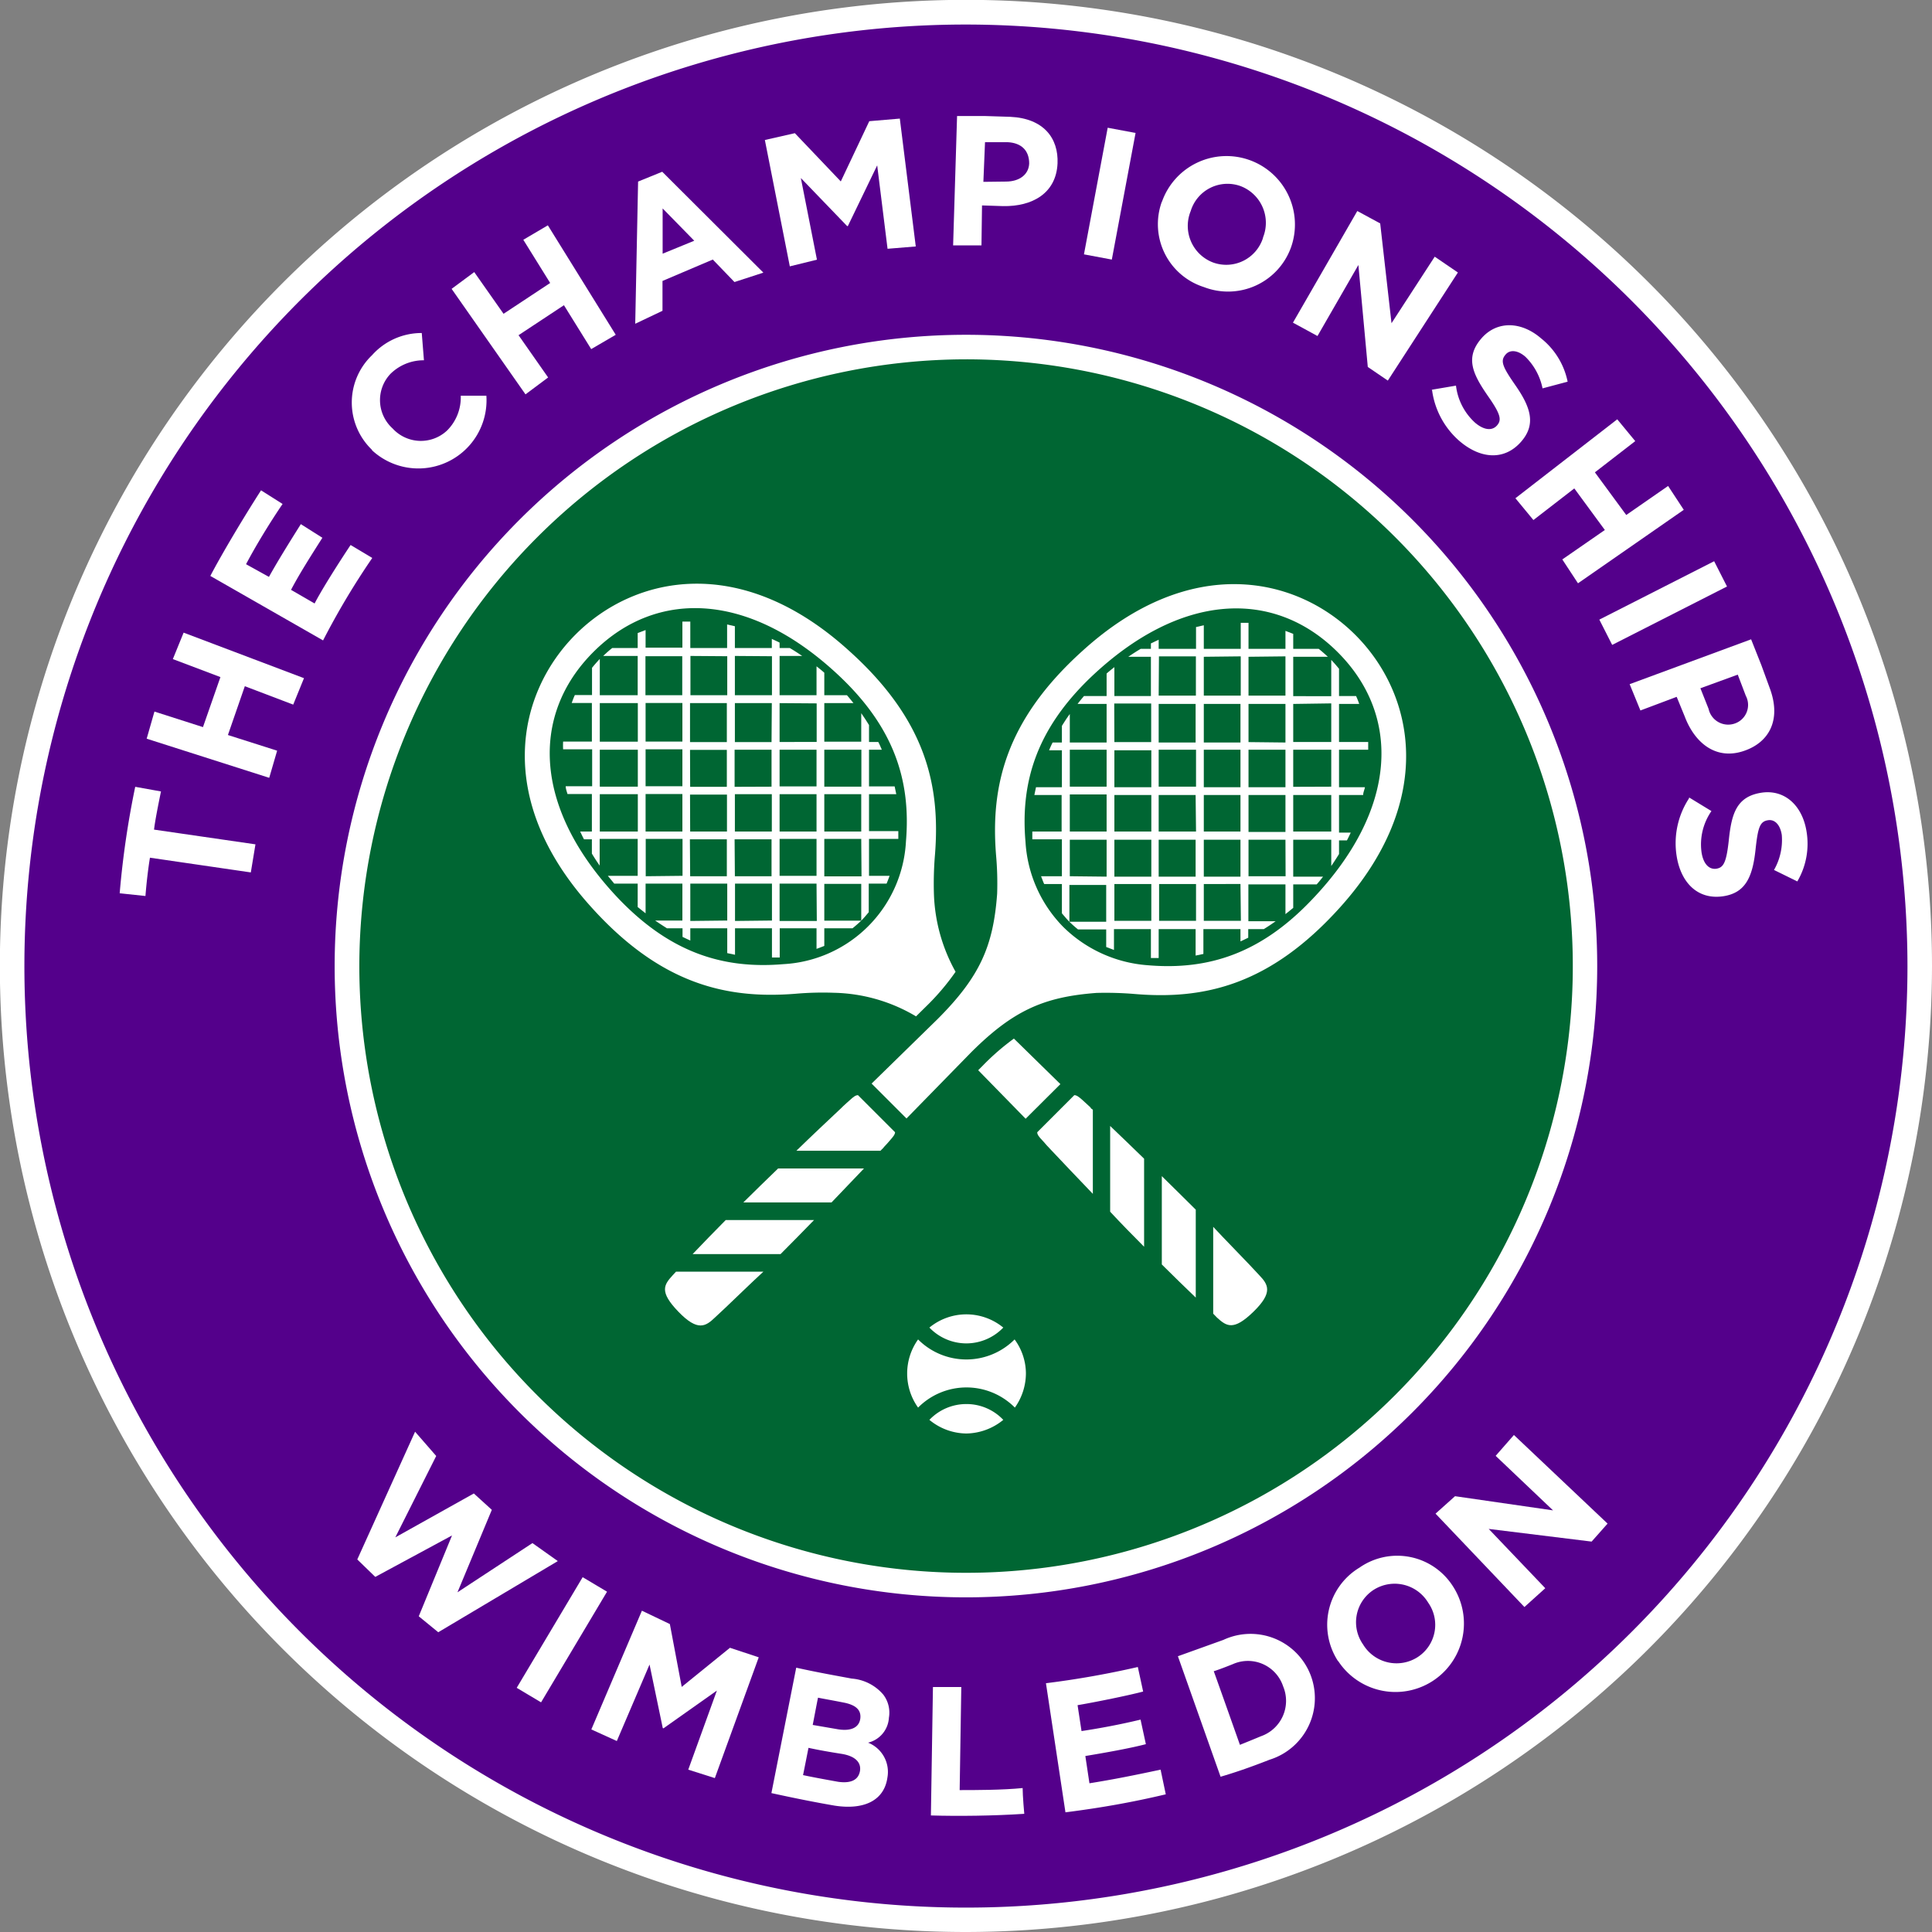 <svg xmlns="http://www.w3.org/2000/svg" viewBox="0 0 141.73 141.73"><rect x="0" y="0" width="141.73" height="141.73" fill="#808080" stroke="none"/><defs><style>.cls-1{fill:#54008b;}.cls-2{fill:#fff;}.cls-3{fill:#063;}</style></defs><g id="Layer_2" data-name="Layer 2"><g id="Logo_Artwork" data-name="Logo Artwork"><path class="cls-1" d="M70.87,140.83a70,70,0,1,1,70-70,70,70,0,0,1-70,70"/><path class="cls-2" d="M70.87,141.73a70.87,70.87,0,1,1,70.86-70.86,70.95,70.95,0,0,1-70.86,70.86Zm0-139.93a69.07,69.07,0,1,0,69.06,69.07A69.14,69.14,0,0,0,70.87,1.8Z"/><path class="cls-3" d="M70.86,116.27a45.41,45.41,0,1,1,45.41-45.4,45.46,45.46,0,0,1-45.41,45.4"/><path class="cls-2" d="M70.86,26.36a44.51,44.51,0,1,1-44.5,44.51,44.56,44.56,0,0,1,44.5-44.51m0-1.8a46.31,46.31,0,1,0,46.31,46.31A46.3,46.3,0,0,0,70.86,24.56"/><polygon class="cls-2" points="30.45 105.03 32 106.81 29 112.78 34.76 109.56 36.08 110.76 33.56 116.81 39.06 113.2 40.92 114.52 32.15 119.74 30.72 118.57 33.16 112.64 27.53 115.68 26.21 114.4 30.45 105.03"/><rect class="cls-2" x="36.49" y="119.25" width="9.45" height="2.08" transform="translate(-83.21 94.1) rotate(-59.2)"/><polygon class="cls-2" points="47.09 118.16 49.14 119.14 50.01 123.75 53.55 120.88 55.66 121.58 52.44 130.44 50.49 129.82 52.59 124.02 48.67 126.79 48.62 126.77 47.65 122.11 45.25 127.72 43.38 126.87 47.09 118.16"/><path class="cls-2" d="M58.41,122.34c1.67.37,3.12.62,4.07.8a3.37,3.37,0,0,1,2.32,1.18,2.18,2.18,0,0,1,.41,1.69v0a2,2,0,0,1-1.53,1.83,2.31,2.31,0,0,1,1.42,2.56v0c-.24,1.71-1.75,2.39-3.87,2.06-1.51-.26-3-.56-4.64-.92Zm3.07,8.37c.91.13,1.5-.11,1.61-.81v0c.09-.62-.36-1.08-1.36-1.24-.77-.12-1.7-.28-2.42-.44-.06.3-.35,1.78-.4,2C59.51,130.35,60.31,130.5,61.48,130.71Zm0-3.85c.88.14,1.53-.08,1.63-.78v0c.08-.62-.3-1-1.21-1.18s-1.62-.3-1.89-.36c-.06.26-.34,1.76-.39,2C60.2,126.64,60.61,126.71,61.48,126.86Z"/><path class="cls-2" d="M68.44,123.76l2.08,0s-.11,7.25-.12,7.56c1.13,0,3.13,0,4.62-.15,0,.59.12,1.89.12,1.89-2.24.15-4.85.18-6.85.12Z"/><path class="cls-2" d="M76.73,123.48a67.06,67.06,0,0,0,6.74-1.19l.39,1.8c-1,.27-3.45.77-4.81,1l.29,1.9c1.32-.2,2.79-.47,4.33-.84l.39,1.8c-1.18.31-3,.63-4.44.87l.3,2c1.76-.28,3.35-.6,5.22-1l.38,1.81c-2.44.58-4.82,1-7.36,1.32Z"/><path class="cls-2" d="M86.41,121.5l3.34-1.2a4.72,4.72,0,0,1,6.39,2.57v0a4.73,4.73,0,0,1-3,6.22c-1.56.61-2.58.95-3.6,1.25Zm6.09,5.87a2.75,2.75,0,0,0,1.63-3.66v0a2.72,2.72,0,0,0-3.69-1.63s-.94.38-1.4.52c.12.31,1.92,5.4,1.92,5.4S91.76,127.68,92.5,127.37Z"/><path class="cls-2" d="M98.17,121.88v0A4.89,4.89,0,0,1,99.73,115a4.84,4.84,0,0,1,6.85,1.36v0a5,5,0,0,1-8.42,5.48m6.61-4.27v0a2.87,2.87,0,0,0-4-.94,2.83,2.83,0,0,0-.78,4v0a2.87,2.87,0,0,0,4,.94,2.82,2.82,0,0,0,.78-4"/><polygon class="cls-2" points="105.31 111.04 106.74 109.76 113.93 110.8 109.72 106.8 111.06 105.27 117.93 111.77 116.76 113.09 109.21 112.16 113.36 116.51 111.83 117.89 105.31 111.04"/><path class="cls-2" d="M11,62.92c-.13.79-.25,1.8-.33,2.81l-1.89-.2a65.25,65.25,0,0,1,1.14-7.81l1.89.34c-.18.87-.44,2.17-.51,2.8l7.44,1.08L18.4,64Z"/><path class="cls-2" d="M15.43,42.25c.84-1.61,2.47-4.34,3.72-6.28l1.58,1c-1,1.47-2,3.13-2.68,4.42l1.68.93c.61-1.1,1.42-2.41,2.34-3.87l1.58,1c-.8,1.26-1.69,2.65-2.3,3.82l1.73,1c.51-1,1.78-3,2.64-4.29l1.59.95a55.85,55.85,0,0,0-3.61,6.05Z"/><path class="cls-2" d="M27.29,33l0,0a4.8,4.8,0,0,1,0-6.94,4.87,4.87,0,0,1,3.65-1.63l.16,2a3.46,3.46,0,0,0-2.46,1,2.8,2.8,0,0,0,.16,4l0,0a2.81,2.81,0,0,0,4,.15,3.42,3.42,0,0,0,1-2.55h1.88a5,5,0,0,1-8.39,4"/><path class="cls-2" d="M46.81,13.32l1.77-.72L56,20l-2.12.69-1.59-1.65-3.69,1.57v2.19l-2,.95Zm4.12,4.34-2.32-2.37v3.32Z"/><polygon class="cls-2" points="56.11 10.27 58.31 9.77 61.68 13.31 63.77 8.89 66.01 8.7 67.18 18.08 65.11 18.25 64.35 12.13 62.2 16.58 62.15 16.59 58.75 13.06 59.93 19.05 57.94 19.54 56.11 10.27"/><path class="cls-2" d="M70.21,8.51l2,0,1.9.06c2.45.11,3.55,1.57,3.47,3.42v0c-.1,2.19-1.85,3.17-4,3.13l-1.54-.05L72,18H69.92Zm3.58,4.81c1,0,1.68-.52,1.71-1.33v0c0-.93-.55-1.51-1.59-1.56l-1.65,0-.12,2.91Z"/><path class="cls-2" d="M128.46,46.9l.75,1.89.65,1.78c.82,2.31-.13,3.89-1.88,4.5h0c-2.06.73-3.64-.53-4.39-2.51L123,51.12l-2.66,1-.79-1.93ZM125.34,52a1.47,1.47,0,0,0,1.88,1.09h0a1.44,1.44,0,0,0,.85-2.05l-.59-1.55-2.74,1Z"/><rect class="cls-2" x="76.69" y="13.16" width="9.45" height="2.08" transform="translate(52.45 91.61) rotate(-79.38)"/><path class="cls-2" d="M85.24,14.8v0a5,5,0,0,1,9.47,3.34v0a4.91,4.91,0,0,1-6.39,2.92,4.84,4.84,0,0,1-3.09-6.26m7.42,2.63v0A2.88,2.88,0,0,0,91,13.65a2.82,2.82,0,0,0-3.65,1.83v0A2.87,2.87,0,0,0,89,19.26a2.83,2.83,0,0,0,3.66-1.83"/><polygon class="cls-2" points="99.57 15.48 101.25 16.39 102.08 23.71 105.25 18.83 106.95 19.99 101.81 27.92 100.34 26.92 99.65 19.44 96.65 24.65 94.85 23.67 99.57 15.48"/><path class="cls-2" d="M104.92,28.61l1.89-.32A4.37,4.37,0,0,0,108.2,31c.64.55,1.25.63,1.62.21v0c.35-.4.28-.81-.66-2.15-1.12-1.62-1.71-2.82-.48-4.24v0c1.13-1.3,2.91-1.26,4.37,0A5.45,5.45,0,0,1,115,28l-1.84.49a4.49,4.49,0,0,0-1.26-2.32c-.6-.52-1.16-.51-1.45-.16l0,0c-.41.47-.23.89.73,2.27,1.13,1.63,1.5,2.86.42,4.11v0c-1.23,1.42-3,1.29-4.55-.05a6,6,0,0,1-2-3.76"/><polygon class="cls-2" points="118.64 30.76 119.96 32.36 117 34.65 119.3 37.78 122.37 35.65 123.52 37.4 115.76 42.79 114.61 41.04 117.73 38.88 115.49 35.83 112.49 38.15 111.17 36.55 118.64 30.76"/><polygon class="cls-2" points="33.13 21.19 34.79 19.96 36.94 23.02 40.36 20.76 38.39 17.59 40.19 16.53 45.17 24.56 43.37 25.61 41.37 22.39 38.04 24.59 40.21 27.69 38.55 28.93 33.13 21.19"/><polygon class="cls-2" points="10.76 54.19 11.33 52.2 14.89 53.34 16.17 49.67 12.68 48.35 13.47 46.41 22.3 49.75 21.51 51.69 17.96 50.34 16.72 53.92 20.33 55.07 19.75 57.06 10.76 54.19"/><rect class="cls-2" x="117.28" y="43.19" width="9.45" height="2.08" transform="translate(-6.79 60.13) rotate(-26.96)"/><path class="cls-2" d="M123.91,58.5l1.64,1a4.29,4.29,0,0,0-.73,3c.12.84.53,1.3,1.08,1.23h0c.53-.08.74-.43.92-2.06.2-1.95.55-3.24,2.41-3.52h0c1.7-.25,3,.95,3.3,2.87a5.46,5.46,0,0,1-.68,3.64l-1.71-.84a4.43,4.43,0,0,0,.57-2.57c-.12-.78-.54-1.15-1-1.08h0c-.61.09-.75.52-.93,2.2-.22,2-.75,3.14-2.38,3.38h0c-1.86.27-3.11-1-3.41-3a6,6,0,0,1,.92-4.19"/><path class="cls-2" d="M74.43,98.26a5,5,0,0,1-7.08,0,4.3,4.3,0,0,0,0,5,5,5,0,0,1,7.1,0,4.36,4.36,0,0,0,.81-2.53A4.24,4.24,0,0,0,74.43,98.26Z"/><path class="cls-2" d="M70.89,98.55a3.76,3.76,0,0,0,2.71-1.16,4.27,4.27,0,0,0-5.42,0A3.76,3.76,0,0,0,70.89,98.55Z"/><path class="cls-2" d="M70.89,103a3.74,3.74,0,0,0-2.71,1.16,4.31,4.31,0,0,0,2.71,1,4.36,4.36,0,0,0,2.71-1A3.71,3.71,0,0,0,70.89,103Z"/><path class="cls-2" d="M50.81,92h6.45c.83-.83,1.65-1.67,2.46-2.5H53.24C52.41,90.34,51.59,91.18,50.81,92Z"/><path class="cls-2" d="M54.53,88.21H61l2.38-2.49H57.08C56.24,86.53,55.38,87.37,54.53,88.21Z"/><path class="cls-2" d="M49.35,93.55c-.65.71-1,1.21.42,2.68s2,1.07,2.68.42l.77-.72C54.1,95.1,55,94.21,56,93.29H49.59Z"/><path class="cls-2" d="M64.76,84.25l.1-.12h0c.22-.23.24-.26.44-.49s.36-.41.36-.58l-2.72-2.72c-.17,0-.33.12-.58.35s-.29.25-.53.48l-.12.12c-1,.94-2.13,2-3.29,3.13h6.17C64.65,84.36,64.7,84.3,64.76,84.25Z"/><path class="cls-2" d="M87.72,95.19V88.74c-.83-.83-1.67-1.65-2.49-2.46v6.48C86.07,93.59,86.9,94.41,87.72,95.19Z"/><path class="cls-2" d="M83.93,91.46V85c-.86-.84-1.7-1.64-2.49-2.4v6.29C82.25,89.76,83.09,90.62,83.93,91.46Z"/><path class="cls-2" d="M71.76,78.51l3.48,3.56,2.55-2.54-3.41-3.34a17.63,17.63,0,0,0-2.3,2Z"/><path class="cls-2" d="M89.27,96.65c.71.65,1.22,1,2.68-.42s1.08-2,.43-2.68l-.72-.77C90.82,91.89,89.93,91,89,90v6.37Z"/><path class="cls-2" d="M80,81.24l-.11-.1h0l-.49-.45c-.26-.23-.42-.35-.59-.35l-2.72,2.72c0,.17.12.33.36.58s.24.29.48.53l.11.12c.95,1,2,2.12,3.13,3.29V81.41C80.09,81.35,80,81.3,80,81.24Z"/><path class="cls-2" d="M65.9,61.54c0-.19,0-.38,0-.57H63.75V58.26h2l-.12-.57H63.75V55h.94c-.08-.19-.16-.38-.26-.57h-.68V53.19q-.27-.44-.57-.87v2.09H60.47V51.58h2.14c-.16-.2-.31-.39-.48-.58H60.47V49.35c-.19-.17-.38-.32-.57-.47V51H57.19V48.12h1.66c-.3-.2-.6-.4-.91-.58h-.75v-.4l-.57-.27v.67H53.91v-1.6l-.57-.13v1.73h-2.7V45.6c-.2,0-.39,0-.58,0v1.91h-2.7V46.22l-.58.22v1.1H44.91c-.23.18-.45.38-.66.58h2.53V51H44V48.34c-.2.21-.39.43-.57.65v2H42.17c-.09.19-.16.39-.23.58h1.48v2.83H41.31a5.43,5.43,0,0,0,0,.57h2.13v2.71H41.5c0,.19.08.38.13.57h1.79V61h-.86c.09.19.18.38.28.57h.58v1.05c.18.3.37.59.57.88V61.54h2.79v2.71H44.59l.47.57h1.72v1.72l.58.46V64.82h2.7v2.71h-2q.44.3.87.57h1.14v.63l.57.27v-.9h2.71v1.82l.57.12V68.1h2.71v2.14l.57,0V68.1H59.9v1.51l.57-.22V68.1h2.07c.22-.18.43-.36.64-.56v0H60.47v-2.7h2.71v2.7h0c.2-.2.37-.41.55-.62V64.82h1.31c.08-.19.15-.38.22-.57H63.75V61.54ZM63.18,61H60.47V58.26h2.71ZM59.9,64.25H57.19V61.54H59.9Zm-12.54-6h2.7V61h-2.7Zm0-3.28h2.7v2.71h-2.7Zm0-3.4h2.7v2.83h-2.7ZM59.9,57.69H57.19V55H59.9ZM56.62,61H53.91V58.26h2.71Zm-6-2.71h2.71V61H50.63Zm0-3.28h2.7v2.71H50.63Zm3.27,2.71V55h2.71v2.71Zm2.71-3.28H53.91V51.58h2.71Zm-3.28,0h-2.7V51.58h2.7Zm-2.71,7.13h2.71v2.71H50.63Zm3.28,0h2.71v2.71H53.91ZM57.19,61V58.26H59.9V61Zm6-6v2.71H60.47V55Zm-3.28-3.4v2.83H57.19V51.58Zm-3.28-3.46V51H53.91V48.12Zm-3.28,0V51h-2.7V48.12Zm-6,0h2.7V51h-2.7ZM44,51.58h2.79v2.83H44ZM44,55h2.79v2.71H44Zm0,6V58.26h2.79V61Zm3.37,3.28V61.54h2.7v2.71Zm3.27,3.28V64.82h2.71v2.71Zm3.28,0V64.82h2.71v2.71Zm6,0H57.19V64.82H59.9Zm3.28-3.27H60.47V61.54h2.71Z"/><path class="cls-2" d="M68.51,65.52a25.5,25.5,0,0,1,.08-2.83c.4-5.07-.65-9.89-6.36-15-7.9-7.13-15.68-5.47-20-1.15s-6,12.11,1.14,20c5.14,5.71,10,6.76,15,6.36a23.14,23.14,0,0,1,2.83-.07,12.24,12.24,0,0,1,6,1.73l.72-.71a17.43,17.43,0,0,0,2.18-2.56A12.52,12.52,0,0,1,68.51,65.52Zm-2.05-3.79a9.52,9.52,0,0,1-9,9c-4.48.38-8.3-.9-12-4.72-6.35-6.62-6.59-13.53-1.92-18.19s11.57-4.43,18.19,1.92C65.56,53.43,66.84,57.25,66.46,61.73Z"/><path class="cls-2" d="M98.29,66.58c7.12-7.9,5.46-15.68,1.14-20s-12.11-6-20,1.15c-5.71,5.14-6.76,10-6.36,15a23.28,23.28,0,0,1,.08,2.83c-.28,3.83-1.25,6.08-4.38,9.21l-4.83,4.72,2.56,2.56,4.72-4.83c3.11-3.11,5.38-4.09,9.21-4.38a25.5,25.5,0,0,1,2.83.08C88.32,73.34,93.14,72.29,98.29,66.58ZM84.21,70.81A9.85,9.85,0,0,1,78,68a9.71,9.71,0,0,1-2.77-6.24c-.39-4.48.89-8.3,4.71-12,6.62-6.35,13.52-6.58,18.19-1.92s4.43,11.57-1.92,18.19C92.51,69.91,88.69,71.19,84.21,70.81Z"/><path class="cls-2" d="M98.23,55h2.14c0-.19,0-.38,0-.57H98.23V51.64h1.48a5.83,5.83,0,0,0-.23-.58H98.23v-2c-.18-.22-.37-.44-.57-.65v2.66H94.87V48.18h2.54c-.22-.2-.44-.4-.67-.58H94.87V46.5l-.57-.22V47.6H91.59V45.69l-.57,0V47.6H88.31V45.87l-.57.13v1.6H85v-.67l-.57.27v.4h-.75c-.31.18-.61.38-.91.58h1.66v2.88H81.75V48.94c-.19.15-.38.3-.57.47v1.65H79.52c-.16.19-.32.38-.47.58h2.13v2.83h-2.7V52.38c-.21.28-.4.58-.58.87v1.22h-.68c-.1.19-.18.38-.26.57h.94v2.71H76l-.12.57h2V61H75.73c0,.19,0,.38,0,.57H77.9v2.71H76.37c.08.19.14.38.23.57h1.3V67c.18.21.35.42.55.62h0v-2.7h2.7v2.7h-2.7v0a8.39,8.39,0,0,0,.63.56h2.07v1.29l.57.22V68.16h2.71v2.12l.57,0V68.16h2.71V70.1l.57-.12V68.16H91v.9l.57-.27v-.63h1.14c.29-.18.58-.37.87-.58h-2v-2.7H94.3v2.18l.57-.46V64.88h1.72c.17-.19.32-.38.47-.57H94.87V61.6h2.79v1.93c.2-.29.39-.59.57-.88v-1h.58c.1-.19.19-.38.28-.57h-.86V58.32H100c0-.19.1-.38.13-.57H98.23Zm-.57-3.4v2.83H94.87V51.64ZM94.3,57.75H91.59V55H94.3Zm0,3.28H91.59V58.32H94.3ZM91,64.31H88.31V61.6H91ZM81.75,61.6h2.71v2.71H81.75Zm0-3.28h2.71V61H81.75Zm0-3.28h2.71v2.71H81.75ZM85,51.64h2.71v2.83H85Zm6,2.83H88.31V51.64H91Zm0,3.28H88.31V55H91ZM87.74,55v2.71H85V55Zm0,6H85V58.32h2.71ZM85,61.6h2.71v2.71H85ZM88.31,61V58.32H91V61Zm3.28-6.56V51.64H94.3v2.83Zm2.71-6.29v2.88H91.59V48.18Zm-3.28,0v2.88H88.31V48.18Zm-6,0h2.71v2.88H85Zm-3.28,3.46h2.71v2.83H81.75ZM78.48,55h2.7v2.71h-2.7Zm0,3.28h2.7V61h-2.7Zm0,6V61.6h2.7v2.71Zm3.27,3.27v-2.7h2.71v2.7Zm3.28,0v-2.7h2.71v2.7Zm6,0H88.31v-2.7H91Zm3.28-3.27H91.59V61.6H94.3ZM97.66,61H94.87V58.32h2.79Zm-2.79-3.28V55h2.79v2.71Z"/></g></g></svg>